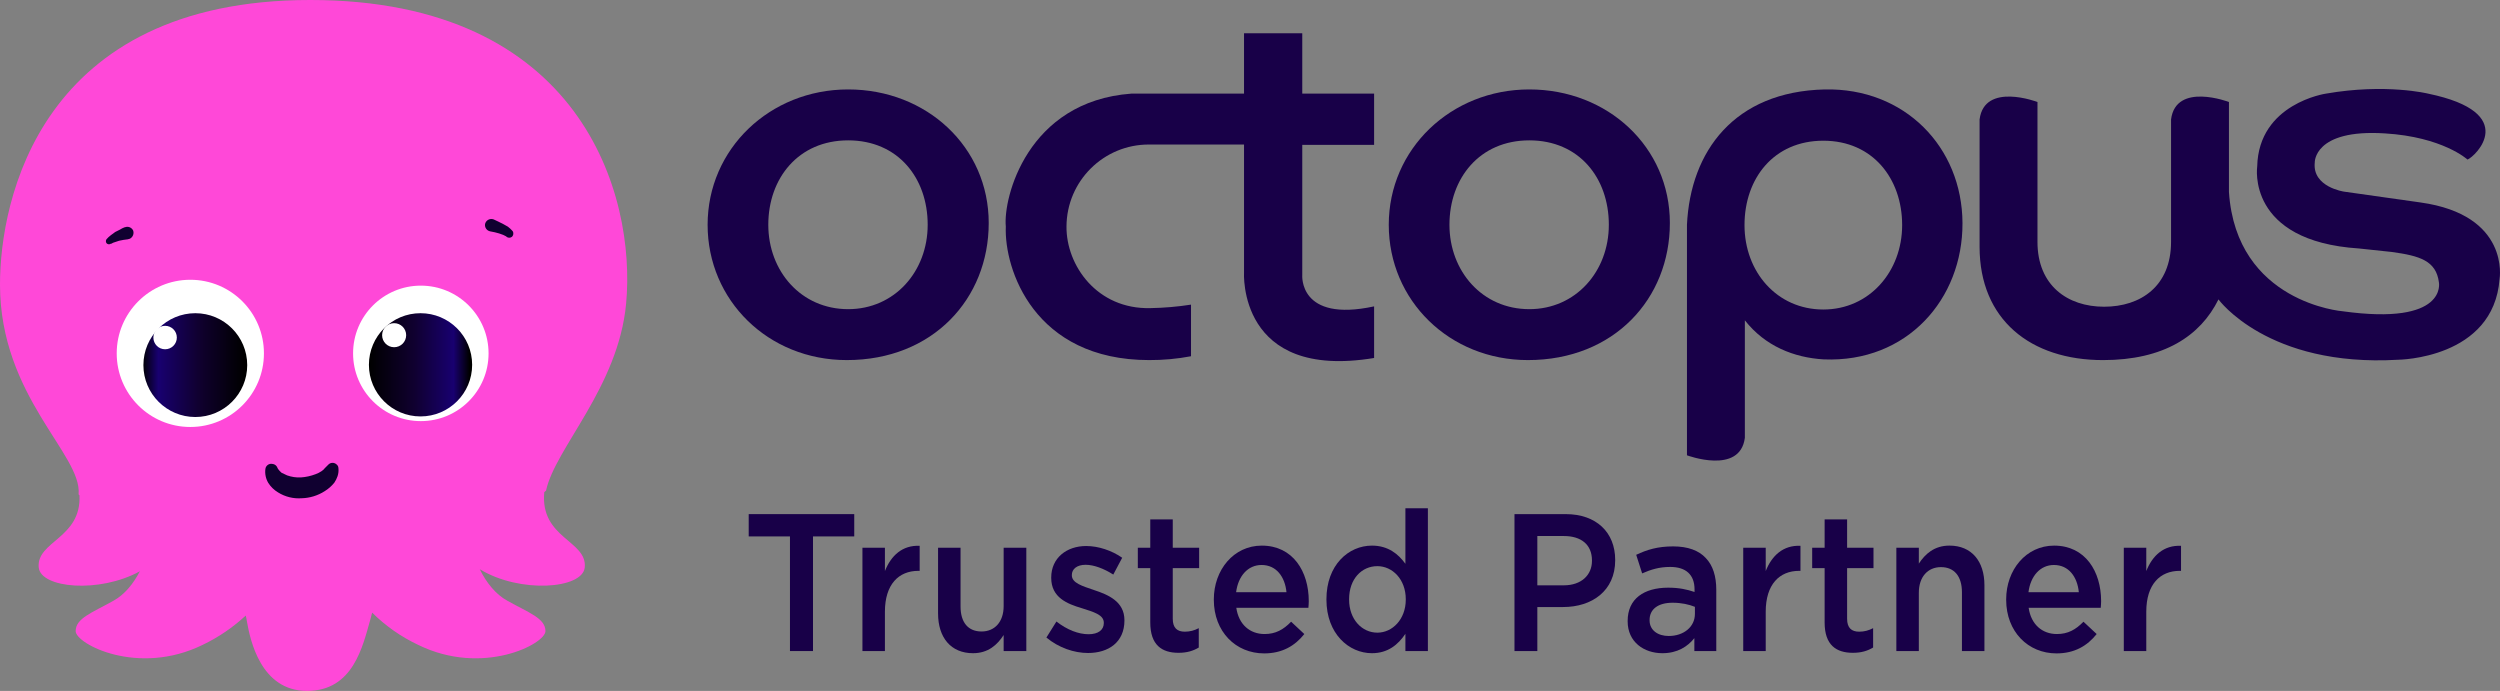 <?xml version="1.0" encoding="UTF-8"?>
<svg id="b" data-name="Layer 2" xmlns="http://www.w3.org/2000/svg" width="708.098" height="195.695" xmlns:xlink="http://www.w3.org/1999/xlink" viewBox="0 0 708.098 195.695">
  <rect x="0" y="0" width="708.098" height="195.695" fill="#808080" stroke="none"/>
  <defs>
    <linearGradient id="d" x1="69.174" y1="-1030.17" x2="40.21" y2="-1030.17" gradientTransform="translate(0 -926.757) scale(1 -1)" gradientUnits="userSpaceOnUse">
      <stop offset="0" stop-color="#000"/>
      <stop offset=".45" stop-color="#100030"/>
      <stop offset=".84" stop-color="#180070"/>
      <stop offset="1" stop-color="#000"/>
    </linearGradient>
    <linearGradient id="e" x1="104.634" y1="-1030.087" x2="132.999" y2="-1030.087" xlink:href="#d"/>
  </defs>
  <g id="c" data-name="ae4a2dc8-a438-4e3d-ad6a-93c28ac27c50">
    <g>
      <g>
        <path d="M154.662,138.963c2.575-12.044,20.433-29.238,22.676-52.911C180.245,55.07,164.546,0,87.88,0S0,56.898,0,80.57c0,31.813,23.341,48.176,22.261,59.473l.249.249c.581,12.21-12.21,12.958-11.546,20.433.581,5.897,17.194,7.393,28.657,1.08-1.827,3.489-4.319,6.645-7.559,8.389-5.897,3.322-10.632,4.901-10.632,8.555s17.692,12.875,35.966,3.904c4.465-2.138,8.581-4.939,12.21-8.306.143.547.254,1.102.332,1.661.914,5.233,3.904,19.686,17.028,19.686s15.782-12.709,17.941-20.267l.498-1.91c3.792,3.77,8.203,6.861,13.041,9.137,18.274,8.971,36.049-.249,36.049-3.904s-4.818-5.233-10.715-8.555c-3.406-1.827-6.064-5.233-7.891-8.971,11.463,6.977,29.155,5.565,29.736-.498.748-7.642-12.709-8.223-11.463-21.347l.498-.415Z" fill="#ff48d8"/>
        <g>
          <circle cx="53.907" cy="100.09" r="20.849" fill="#fff"/>
          <circle cx="55.32" cy="103.413" r="14.702" fill="url(#d)"/>
          <circle cx="46.764" cy="95.605" r="3.322" fill="#fff"/>
        </g>
        <g>
          <circle cx="119.194" cy="100.09" r="19.187" fill="#fff"/>
          <circle cx="119.111" cy="103.33" r="14.619" fill="url(#e)"/>
          <circle cx="111.636" cy="94.94" r="3.406" fill="#fff"/>
        </g>
        <path d="M139.794,62.131l1.412.665,1.329.665,1.329.748c.485.368.93.786,1.329,1.246.359.535.251,1.255-.249,1.661-.425.292-.987.292-1.412,0l-.166-.166-.831-.415-1.163-.415-1.246-.332-1.246-.249c-.981-.17-1.645-1.093-1.495-2.077.208-.947,1.119-1.567,2.077-1.412l.332.083Z" fill="#100030"/>
        <path d="M36.215,67.779l-1.246.166-1.246.249-1.246.415c-.331.07-.643.212-.914.415h-.166c-.393.284-.941.212-1.246-.166-.212-.329-.212-.751,0-1.08.373-.431.79-.821,1.246-1.163l1.246-.914,1.329-.665c.417-.27.863-.493,1.329-.665h.083c.895-.356,1.912.044,2.326.914.315.895-.074,1.885-.914,2.326l-.581.166Z" fill="#100030"/>
        <path d="M78.743,132.817c.288.399.623.761.997,1.08l1.578.748c1.251.448,2.577.645,3.904.581,1.422-.096,2.822-.404,4.153-.914.585-.209,1.143-.488,1.661-.831.386-.24.724-.55.997-.914l.914-.914c.608-.687,1.658-.751,2.345-.143.022.019.043.039.064.06.304.243.486.608.498.997.091.784.006,1.579-.249,2.326-.22.648-.528,1.262-.914,1.827-.768.955-1.695,1.77-2.741,2.409-1.938,1.243-4.178,1.932-6.479,1.993-2.363.182-4.722-.4-6.728-1.661-1.106-.664-2.044-1.573-2.741-2.658-.722-1.196-1.015-2.602-.831-3.987.118-.91.95-1.552,1.86-1.435.045.006.089.013.133.023.508.045.967.32,1.246.748l.332.665Z" fill="#100030"/>
      </g>
      <g>
        <path d="M280.044,63.167c0,21.436-15.806,38.823-40.206,38.823-22.227,0-39.415-16.892-39.415-38.329s17.584-38.329,39.811-38.329,39.811,16.3,39.811,37.835ZM240.234,87.567c13.138,0,22.523-10.669,22.523-23.906s-8.397-23.906-22.523-23.906-22.622,10.768-22.622,23.906,9.286,23.906,22.622,23.906h0Z" fill="#180048"/>
        <path d="M472.972,63.167c0,21.436-15.806,38.823-40.206,38.823-22.227,0-39.415-16.892-39.415-38.329s17.584-38.329,39.811-38.329,39.811,16.3,39.811,37.835ZM433.162,87.567c13.138,0,22.523-10.669,22.523-23.906s-8.397-23.906-22.523-23.906-22.622,10.768-22.622,23.906,9.286,23.906,22.622,23.906h0Z" fill="#180048"/>
        <path d="M560.694,70.774v-36.946c1.383-10.669,16.398-4.939,16.398-4.939v39.613h0c0,12.348,8.496,18.374,18.868,18.374s18.967-5.828,18.967-18.374v-34.674c1.383-10.669,16.398-4.939,16.398-4.939v25.487c2.074,31.414,32.204,33.785,32.204,33.785,29.833,4.149,27.265-8.199,27.265-8.199-.79-6.125-5.433-7.508-13.336-8.594l-9.286-.988c-32.007-2.075-28.845-23.215-28.845-23.215.395-17.88,19.461-20.646,19.461-20.646,16.991-2.964,28.944,0,28.944,0,26.277,5.433,13.336,17.88,11.163,18.67,0,0-7.014-6.421-23.412-7.409-20.251-1.284-19.856,8.298-19.856,8.298-.692,6.915,8.298,8.199,8.298,8.199l21.634,3.062c25.487,3.556,22.424,21.634,22.424,21.634-1.679,22.721-28.747,22.918-28.747,22.918-36.946,2.173-50.875-17.09-50.875-17.09-5.137,10.372-15.509,17.189-32.698,17.189-20.547,0-34.97-11.459-34.97-32.105" fill="#180048"/>
        <path d="M320.448,26.518c-29.537,2.173-36.353,29.636-35.563,37.637-.494,12.052,8.002,37.835,40.601,37.835,3.977.018,7.947-.346,11.854-1.087v-14.62c-3.793.591-7.621.921-11.459.988-15.213.395-23.906-12.151-23.807-23.116.052-12.876,10.531-23.271,23.407-23.22.134,0,.267.002.401.005h26.474v36.155s-1.877,30.722,36.847,24.301v-14.62c-21.436,4.643-20.35-8.891-20.35-8.891v-36.847h20.35v-14.521h-20.35V9.428h-16.497v17.09h-31.908Z" fill="#180048"/>
        <path d="M494.211,124.019c-1.383,10.57-16.398,4.939-16.398,4.939V63.661c.988-20.844,13.435-37.736,39.02-38.329,22.622-.494,38.921,16.3,39.02,37.835.099,21.535-15.707,39.613-39.317,38.625-8.397-.494-16.596-3.754-22.325-11.064v33.291ZM516.438,87.666c13.04,0,22.325-10.768,22.325-23.906s-8.298-23.906-22.325-23.906-22.325,10.669-22.325,23.906,9.187,23.906,22.325,23.906Z" fill="#180048"/>
      </g>
      <g isolation="isolate">
        <path d="M223.747,151.936h-11.684v-6.316h29.893v6.316h-11.683v32.467h-6.526v-32.467Z" fill="#180048"/>
        <path d="M244.275,155.148h6.368v6.594c1.737-4.377,4.947-7.369,9.841-7.147v7.092h-.368c-5.579,0-9.473,3.823-9.473,11.579v11.137h-6.368v-29.254Z" fill="#180048"/>
        <path d="M265.696,173.765v-18.616h6.368v16.622c0,4.543,2.158,7.092,5.947,7.092,3.684,0,6.262-2.66,6.262-7.203v-16.511h6.421v29.254h-6.421v-4.543c-1.789,2.771-4.368,5.152-8.683,5.152-6.263,0-9.894-4.433-9.894-11.247Z" fill="#180048"/>
        <path d="M296.381,180.579l2.842-4.543c3.052,2.383,6.263,3.602,9.104,3.602,2.737,0,4.315-1.219,4.315-3.158v-.11c0-2.272-2.947-3.048-6.21-4.101-4.105-1.219-8.684-2.991-8.684-8.588v-.11c0-5.541,4.368-8.92,9.894-8.92,3.474,0,7.263,1.274,10.21,3.324l-2.526,4.765c-2.684-1.718-5.526-2.771-7.841-2.771-2.474,0-3.895,1.219-3.895,2.881v.111c0,2.16,3,3.047,6.263,4.155,4.052,1.33,8.631,3.269,8.631,8.532v.11c0,6.15-4.526,9.197-10.315,9.197-3.947,0-8.315-1.495-11.789-4.377Z" fill="#180048"/>
        <path d="M325.803,176.313v-15.402h-3.526v-5.763h3.526v-8.033h6.368v8.033h7.473v5.763h-7.473v14.35c0,2.604,1.263,3.656,3.421,3.656,1.421,0,2.684-.332,3.947-.997v5.485c-1.579.941-3.315,1.496-5.736,1.496-4.684,0-8-2.161-8-8.588Z" fill="#180048"/>
        <path d="M343.803,169.887v-.111c0-8.366,5.631-15.236,13.578-15.236,8.842,0,13.315,7.313,13.315,15.735,0,.609-.053,1.219-.105,1.884h-20.419c.684,4.765,3.895,7.424,8,7.424,3.105,0,5.315-1.219,7.526-3.49l3.736,3.49c-2.631,3.324-6.263,5.485-11.368,5.485-8.052,0-14.262-6.15-14.262-15.181ZM364.38,167.726c-.421-4.321-2.842-7.701-7.052-7.701-3.895,0-6.631,3.158-7.21,7.701h14.262Z" fill="#180048"/>
        <path d="M375.698,169.831v-.111c0-9.695,6.263-15.181,12.894-15.181,4.579,0,7.473,2.383,9.473,5.152v-15.734h6.368v40.445h-6.368v-4.876c-2.052,3.048-4.947,5.485-9.473,5.485-6.526,0-12.894-5.485-12.894-15.181ZM398.17,169.831v-.111c0-5.651-3.789-9.363-8.052-9.363-4.368,0-7.999,3.546-7.999,9.363v.111c0,5.651,3.684,9.363,7.999,9.363,4.263,0,8.052-3.768,8.052-9.363Z" fill="#180048"/>
        <path d="M428.961,145.619h14.525c8.631,0,13.999,5.152,13.999,12.965v.11c0,8.699-6.631,13.242-14.736,13.242h-7.315v12.466h-6.473v-38.783ZM442.96,165.786c4.895,0,7.947-2.881,7.947-6.926v-.11c0-4.543-3.105-6.926-7.947-6.926h-7.526v13.962h7.526Z" fill="#180048"/>
        <path d="M461.015,175.98v-.11c0-6.316,4.684-9.419,11.473-9.419,3.105,0,5.315.499,7.473,1.219v-.72c0-4.155-2.421-6.372-6.894-6.372-3.105,0-5.421.721-7.947,1.828l-1.684-5.263c3.052-1.44,6.052-2.383,10.473-2.383,4.158,0,7.263,1.164,9.21,3.269,2.053,2.105,3,5.208,3,9.031v17.342h-6.21v-3.656c-1.895,2.382-4.79,4.266-9.052,4.266-5.21,0-9.841-3.158-9.841-9.031ZM480.066,173.875v-1.994c-1.631-.665-3.789-1.163-6.315-1.163-4.105,0-6.526,1.828-6.526,4.875v.111c0,2.825,2.368,4.432,5.421,4.432,4.21,0,7.42-2.548,7.42-6.261Z" fill="#180048"/>
        <path d="M493.752,155.148h6.368v6.594c1.737-4.377,4.947-7.369,9.841-7.147v7.092h-.368c-5.579,0-9.473,3.823-9.473,11.579v11.137h-6.368v-29.254Z" fill="#180048"/>
        <path d="M516.805,176.313v-15.402h-3.526v-5.763h3.526v-8.033h6.368v8.033h7.473v5.763h-7.473v14.35c0,2.604,1.263,3.656,3.421,3.656,1.421,0,2.684-.332,3.947-.997v5.485c-1.579.941-3.315,1.496-5.736,1.496-4.684,0-8-2.161-8-8.588Z" fill="#180048"/>
        <path d="M537.121,155.148h6.368v4.488c1.789-2.715,4.368-5.098,8.684-5.098,6.263,0,9.894,4.433,9.894,11.192v18.671h-6.368v-16.621c0-4.544-2.158-7.147-5.947-7.147-3.684,0-6.263,2.715-6.263,7.258v16.511h-6.368v-29.254Z" fill="#180048"/>
        <path d="M568.227,169.887v-.111c0-8.366,5.631-15.236,13.578-15.236,8.842,0,13.315,7.313,13.315,15.735,0,.609-.053,1.219-.105,1.884h-20.419c.684,4.765,3.895,7.424,8,7.424,3.105,0,5.315-1.219,7.526-3.49l3.736,3.49c-2.631,3.324-6.263,5.485-11.368,5.485-8.052,0-14.262-6.15-14.262-15.181ZM588.804,167.726c-.421-4.321-2.842-7.701-7.052-7.701-3.895,0-6.631,3.158-7.21,7.701h14.262Z" fill="#180048"/>
        <path d="M601.543,155.148h6.368v6.594c1.737-4.377,4.947-7.369,9.841-7.147v7.092h-.368c-5.579,0-9.473,3.823-9.473,11.579v11.137h-6.368v-29.254Z" fill="#180048"/>
      </g>
    </g>
  </g>
</svg>